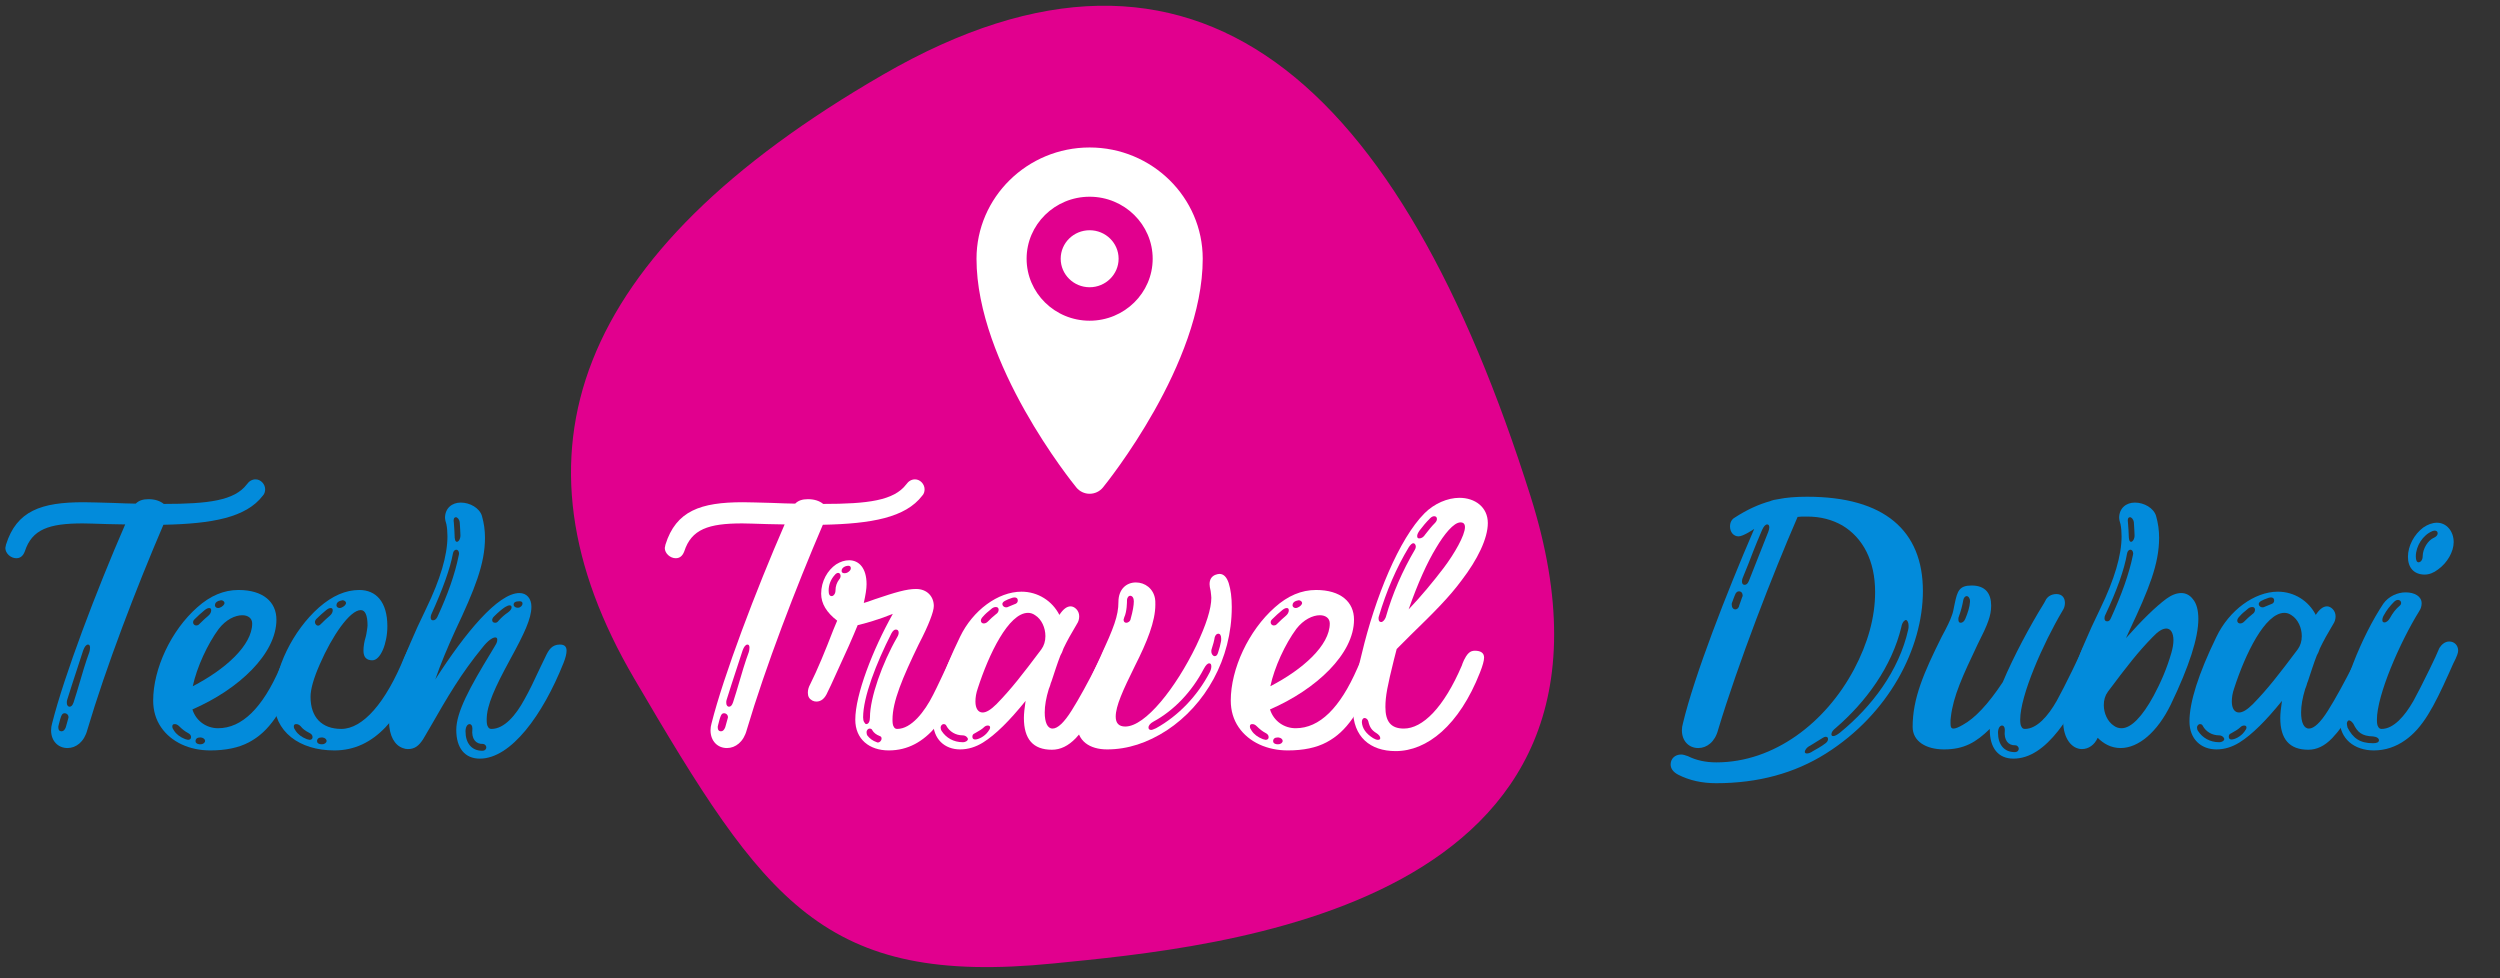<svg xmlns="http://www.w3.org/2000/svg" xmlns:xlink="http://www.w3.org/1999/xlink" width="230" zoomAndPan="magnify" viewBox="0 0 172.5 67.5" height="90" preserveAspectRatio="xMidYMid meet" version="1.0"><rect x="0" y="0" width="172.5" height="67.5" fill="#333333" stroke="none"/><defs><g/><clipPath id="13721e3fa2"><path d="M 67.305 10.176 L 82.984 10.176 L 82.984 34.07 L 67.305 34.07 Z M 67.305 10.176 " clip-rule="nonzero"/></clipPath><clipPath id="05aefdd2ec"><path d="M 0.387 33 L 19 33 L 19 52 L 0.387 52 Z M 0.387 33 " clip-rule="nonzero"/></clipPath></defs><path fill="#e1008e" d="M 72.703 66.477 C 83.785 65.367 114.625 62.789 105.605 34.234 C 96.586 5.68 82.574 -7.34 60.973 5.125 C 39.375 17.594 34.734 31.418 43.754 46.809 C 52.773 62.203 56.793 68.07 72.703 66.477 " fill-opacity="1" fill-rule="nonzero"/><g clip-path="url(#13721e3fa2)"><path fill="#ffffff" d="M 75.184 10.176 C 70.883 10.176 67.379 13.621 67.379 17.852 C 67.379 25.105 73.984 33.289 74.27 33.637 C 74.488 33.906 74.824 34.07 75.184 34.07 C 75.547 34.07 75.883 33.906 76.102 33.637 C 76.383 33.289 82.988 25.105 82.988 17.852 C 82.988 13.621 79.488 10.176 75.184 10.176 Z M 75.184 22.129 C 72.785 22.129 70.836 20.211 70.836 17.852 C 70.836 15.496 72.785 13.574 75.184 13.574 C 77.582 13.574 79.535 15.496 79.535 17.852 C 79.535 20.211 77.582 22.129 75.184 22.129 Z M 75.184 22.129 " fill-opacity="1" fill-rule="nonzero"/></g><path fill="#ffffff" d="M 75.184 15.887 C 74.078 15.887 73.188 16.766 73.188 17.852 C 73.188 18.934 74.078 19.82 75.184 19.82 C 76.289 19.82 77.184 18.934 77.184 17.852 C 77.184 16.766 76.289 15.887 75.184 15.887 Z M 75.184 15.887 " fill-opacity="1" fill-rule="nonzero"/><g clip-path="url(#05aefdd2ec)"><g fill="#028bdb" fill-opacity="1"><g transform="translate(0.865, 51.166)"><g><path d="M 16.16 -17.738 C 15.312 -16.629 13.52 -16.395 10.434 -16.395 C 10.176 -16.605 9.824 -16.723 9.375 -16.723 C 8.996 -16.723 8.715 -16.629 8.504 -16.418 L 8.387 -16.418 C 8.055 -16.418 7.562 -16.441 6.902 -16.465 C 5.984 -16.488 5.324 -16.512 4.898 -16.512 C 1.98 -16.512 0.281 -15.922 -0.449 -13.59 L -0.496 -13.355 C -0.496 -12.98 -0.117 -12.648 0.258 -12.648 C 0.543 -12.648 0.73 -12.812 0.848 -13.121 C 1.344 -14.652 2.52 -15.051 4.852 -15.051 C 5.184 -15.051 5.746 -15.027 6.57 -15.004 L 7.773 -14.98 C 5.793 -10.434 3.559 -4.547 2.73 -1.25 C 2.684 -1.082 2.66 -0.941 2.66 -0.777 C 2.66 -0.023 3.156 0.449 3.793 0.449 C 4.383 0.449 4.945 0.023 5.16 -0.801 C 6.453 -5.16 8.551 -10.625 10.41 -14.957 C 13.781 -15.027 16.113 -15.453 17.266 -16.961 C 17.383 -17.078 17.43 -17.242 17.43 -17.406 C 17.43 -17.762 17.125 -18.09 16.77 -18.09 C 16.535 -18.09 16.324 -17.973 16.16 -17.738 Z M 5.301 -6.172 C 5.086 -5.605 4.805 -4.688 4.43 -3.391 L 4.215 -2.707 C 4.145 -2.496 4.051 -2.402 3.934 -2.402 C 3.84 -2.402 3.746 -2.496 3.746 -2.66 C 3.746 -2.758 3.746 -2.828 3.77 -2.875 L 4.121 -3.98 L 4.875 -6.289 C 4.969 -6.547 5.086 -6.691 5.207 -6.691 C 5.301 -6.691 5.348 -6.617 5.348 -6.477 C 5.348 -6.359 5.324 -6.242 5.301 -6.172 Z M 3.863 -1.672 L 3.84 -1.578 L 3.676 -0.988 C 3.605 -0.801 3.508 -0.707 3.391 -0.707 C 3.227 -0.707 3.156 -0.801 3.156 -1.012 L 3.18 -1.129 C 3.25 -1.391 3.297 -1.602 3.367 -1.766 C 3.414 -1.883 3.484 -1.953 3.582 -1.953 C 3.746 -1.953 3.863 -1.836 3.863 -1.672 Z M 3.863 -1.672 "/></g></g></g></g><g fill="#028bdb" fill-opacity="1"><g transform="translate(10.616, 51.166)"><g><path d="M 9.656 -6.031 C 9.188 -6.031 8.973 -5.723 8.691 -5.062 C 7.492 -2.309 6.078 -0.918 4.43 -0.918 C 3.652 -0.918 2.922 -1.391 2.66 -2.215 C 5.863 -3.605 8.457 -6.055 8.457 -8.41 C 8.457 -9.633 7.539 -10.457 5.84 -10.457 C 4.828 -10.457 3.887 -10.059 2.992 -9.258 C 1.18 -7.656 -0.047 -5.016 -0.047 -2.828 C -0.047 -2.121 0.141 -1.508 0.496 -0.988 C 1.203 0.047 2.473 0.613 3.887 0.613 C 4.969 0.613 5.863 0.426 6.57 0.047 C 7.984 -0.707 8.785 -2.027 9.895 -4.5 C 10.082 -4.945 10.176 -5.301 10.176 -5.535 C 10.176 -5.863 10.012 -6.031 9.656 -6.031 Z M 4.453 -9.703 L 4.641 -9.75 C 4.758 -9.75 4.875 -9.656 4.875 -9.562 C 4.875 -9.445 4.734 -9.305 4.547 -9.234 C 4.359 -9.164 4.215 -9.281 4.215 -9.398 C 4.215 -9.539 4.285 -9.633 4.453 -9.703 Z M 2.805 -8.434 C 3.039 -8.668 3.273 -8.879 3.508 -9.07 C 3.629 -9.164 3.723 -9.211 3.816 -9.211 C 3.91 -9.211 3.957 -9.164 3.957 -9.047 C 3.957 -8.926 3.887 -8.785 3.746 -8.668 C 3.605 -8.551 3.391 -8.363 3.109 -8.078 C 3.062 -8.031 2.992 -8.008 2.922 -8.008 C 2.805 -8.008 2.707 -8.102 2.707 -8.219 C 2.707 -8.293 2.73 -8.363 2.805 -8.434 Z M 6.785 -8.148 C 6.785 -6.641 4.922 -4.969 2.684 -3.816 C 2.969 -5.137 3.699 -6.715 4.477 -7.773 C 4.969 -8.41 5.605 -8.715 6.102 -8.715 C 6.5 -8.715 6.785 -8.504 6.785 -8.148 Z M 2.355 -0.117 L 2.168 -0.164 C 1.812 -0.305 1.555 -0.496 1.391 -0.754 C 1.32 -0.848 1.273 -0.941 1.273 -1.035 C 1.273 -1.152 1.32 -1.203 1.438 -1.203 C 1.555 -1.203 1.648 -1.152 1.742 -1.059 C 1.953 -0.848 2.168 -0.684 2.355 -0.59 C 2.496 -0.52 2.566 -0.426 2.566 -0.305 C 2.566 -0.188 2.496 -0.117 2.355 -0.117 Z M 3.227 0.188 L 3.133 0.188 C 2.969 0.164 2.875 0.094 2.875 -0.023 C 2.875 -0.188 2.992 -0.281 3.18 -0.281 L 3.25 -0.281 C 3.438 -0.258 3.535 -0.141 3.535 -0.047 C 3.535 0.07 3.414 0.188 3.227 0.188 Z M 3.227 0.188 "/></g></g></g><g fill="#028bdb" fill-opacity="1"><g transform="translate(19.001, 51.166)"><g><path d="M 4.074 0.613 C 6.832 0.613 8.668 -1.625 10.152 -5.395 C 10.34 -5.84 10.434 -6.195 10.434 -6.43 C 10.434 -6.738 10.246 -6.902 9.871 -6.902 C 9.375 -6.902 9.281 -6.668 8.902 -5.84 C 7.609 -2.66 6.031 -0.871 4.547 -0.871 C 3.203 -0.871 2.426 -1.672 2.426 -3.086 C 2.426 -3.605 2.637 -4.359 3.062 -5.324 C 3.91 -7.277 5.137 -9.07 5.891 -9.07 C 6.195 -9.07 6.359 -8.715 6.359 -8.008 C 6.359 -7.914 6.336 -7.797 6.312 -7.633 C 6.289 -7.469 6.266 -7.348 6.242 -7.254 C 6.125 -6.879 6.078 -6.547 6.078 -6.266 C 6.078 -5.816 6.289 -5.605 6.691 -5.605 C 7.254 -5.605 7.727 -6.762 7.727 -7.961 C 7.727 -9.633 6.949 -10.457 5.793 -10.457 C 4.852 -10.457 3.934 -10.059 3.016 -9.258 C 1.203 -7.656 -0.094 -5.016 -0.094 -2.828 C -0.094 -0.684 1.648 0.613 4.074 0.613 Z M 4.547 -9.234 C 4.359 -9.164 4.215 -9.281 4.215 -9.398 C 4.215 -9.539 4.285 -9.633 4.453 -9.703 L 4.641 -9.75 C 4.758 -9.75 4.875 -9.656 4.875 -9.562 C 4.875 -9.445 4.734 -9.305 4.547 -9.234 Z M 3.109 -8.078 C 2.945 -7.891 2.73 -8.055 2.73 -8.246 C 2.73 -8.316 2.758 -8.363 2.805 -8.434 C 3.039 -8.668 3.273 -8.879 3.508 -9.07 C 3.629 -9.164 3.723 -9.211 3.816 -9.211 C 3.91 -9.211 3.957 -9.164 3.957 -9.047 C 3.957 -8.926 3.887 -8.785 3.746 -8.668 C 3.605 -8.551 3.391 -8.363 3.109 -8.078 Z M 2.355 -0.59 C 2.496 -0.52 2.566 -0.426 2.566 -0.305 C 2.566 -0.188 2.496 -0.117 2.355 -0.117 L 2.168 -0.164 C 1.812 -0.305 1.555 -0.496 1.391 -0.754 C 1.32 -0.848 1.273 -0.941 1.273 -1.035 C 1.273 -1.152 1.32 -1.203 1.438 -1.203 C 1.555 -1.203 1.648 -1.152 1.742 -1.059 C 1.859 -0.895 2.074 -0.73 2.355 -0.59 Z M 3.18 -0.281 L 3.25 -0.281 C 3.438 -0.258 3.535 -0.141 3.535 -0.047 C 3.535 0.07 3.414 0.188 3.227 0.188 L 3.133 0.188 C 2.969 0.164 2.875 0.094 2.875 -0.023 C 2.875 -0.188 2.992 -0.281 3.18 -0.281 Z M 3.18 -0.281 "/></g></g></g><g fill="#028bdb" fill-opacity="1"><g transform="translate(27.245, 51.166)"><g><path d="M 11.402 -6.691 L 11.379 -6.691 C 10.836 -6.691 10.602 -6.312 10.387 -5.84 L 10.035 -5.113 C 9.609 -4.191 9.258 -3.461 8.949 -2.922 C 8.34 -1.789 7.539 -0.871 6.668 -0.871 C 6.547 -0.871 6.477 -0.918 6.43 -1.012 C 6.359 -1.105 6.336 -1.273 6.336 -1.508 C 6.336 -2.52 6.902 -3.723 7.961 -5.676 C 8.926 -7.441 9.422 -8.48 9.422 -9.305 C 9.422 -9.871 9.094 -10.246 8.598 -10.246 C 7.113 -10.246 4.852 -7.492 2.805 -4.309 L 2.781 -4.262 C 3.156 -5.348 3.629 -6.477 4.168 -7.656 C 5.512 -10.504 6.219 -12.25 6.219 -14.062 C 6.219 -14.582 6.148 -15.074 6.008 -15.57 C 5.84 -16.113 5.184 -16.488 4.547 -16.488 C 3.957 -16.488 3.461 -16.113 3.461 -15.43 C 3.461 -15.359 3.484 -15.215 3.559 -14.98 C 3.605 -14.746 3.629 -14.461 3.629 -14.156 C 3.629 -12.836 3.133 -11.188 2.168 -9.188 C 0.449 -5.676 -0.402 -3.086 -0.402 -1.414 C -0.402 -0.375 0 0.258 0.543 0.449 C 0.66 0.496 0.777 0.52 0.895 0.52 C 1.367 0.52 1.648 0.305 1.953 -0.164 L 2.449 -1.012 C 3.652 -3.109 4.57 -4.688 6.055 -6.5 C 6.406 -6.949 6.738 -7.184 6.926 -7.184 C 7.02 -7.184 7.066 -7.137 7.066 -7.02 C 7.066 -6.902 7.02 -6.785 6.949 -6.668 L 6.668 -6.195 C 5.16 -3.723 4.238 -2.027 4.238 -0.801 C 4.238 0.449 4.828 1.18 5.863 1.18 C 8.008 1.18 10.199 -1.812 11.637 -5.418 C 11.777 -5.77 11.848 -6.055 11.848 -6.266 C 11.848 -6.547 11.707 -6.691 11.402 -6.691 Z M 4.477 -15.121 C 4.5 -14.723 4.523 -14.438 4.523 -14.273 C 4.547 -14.016 4.406 -13.781 4.285 -13.781 C 4.168 -13.781 4.121 -13.945 4.121 -14.273 C 4.121 -14.438 4.098 -14.699 4.074 -15.051 C 4.027 -15.336 4.074 -15.477 4.215 -15.477 C 4.309 -15.477 4.453 -15.336 4.477 -15.121 Z M 2.52 -8.785 C 3.32 -10.551 3.816 -11.941 4.004 -12.957 C 4.027 -13.145 4.145 -13.238 4.238 -13.238 C 4.336 -13.238 4.43 -13.145 4.43 -12.957 L 4.406 -12.836 C 4.145 -11.543 3.652 -10.152 2.945 -8.621 C 2.875 -8.457 2.758 -8.363 2.637 -8.363 C 2.52 -8.363 2.473 -8.434 2.473 -8.574 C 2.473 -8.645 2.496 -8.715 2.52 -8.785 Z M 8.598 -9.68 C 8.738 -9.68 8.809 -9.633 8.809 -9.516 C 8.809 -9.398 8.691 -9.258 8.527 -9.234 C 8.34 -9.211 8.195 -9.328 8.195 -9.445 C 8.195 -9.609 8.34 -9.68 8.598 -9.68 Z M 6.832 -8.621 C 7.137 -8.926 7.395 -9.141 7.609 -9.281 C 7.727 -9.352 7.844 -9.398 7.914 -9.398 C 8.008 -9.398 8.055 -9.352 8.055 -9.258 C 8.055 -9.141 7.961 -9.023 7.797 -8.902 C 7.586 -8.762 7.371 -8.574 7.16 -8.34 C 7.09 -8.246 7.02 -8.195 6.926 -8.195 C 6.785 -8.195 6.715 -8.27 6.715 -8.387 C 6.715 -8.457 6.762 -8.551 6.832 -8.621 Z M 6.031 0.637 C 5.301 0.637 4.875 0.117 4.875 -0.707 C 4.875 -0.988 4.992 -1.203 5.16 -1.203 C 5.254 -1.203 5.348 -1.105 5.348 -0.918 L 5.348 -0.848 C 5.277 -0.188 5.582 0.188 6.078 0.164 C 6.195 0.164 6.312 0.281 6.312 0.402 C 6.312 0.52 6.219 0.637 6.031 0.637 Z M 6.031 0.637 "/></g></g></g><g fill="#028bdb" fill-opacity="1"><g transform="translate(36.948, 51.166)"><g/></g></g><g fill="#028bdb" fill-opacity="1"><g transform="translate(39.303, 51.166)"><g/></g></g><g fill="#028bdb" fill-opacity="1"><g transform="translate(41.659, 51.166)"><g/></g></g><g fill="#028bdb" fill-opacity="1"><g transform="translate(44.014, 51.166)"><g/></g></g><g fill="#ffffff" fill-opacity="1"><g transform="translate(46.366, 51.166)"><g><path d="M 16.16 -17.738 C 15.312 -16.629 13.52 -16.395 10.434 -16.395 C 10.176 -16.605 9.824 -16.723 9.375 -16.723 C 8.996 -16.723 8.715 -16.629 8.504 -16.418 L 8.387 -16.418 C 8.055 -16.418 7.562 -16.441 6.902 -16.465 C 5.984 -16.488 5.324 -16.512 4.898 -16.512 C 1.98 -16.512 0.281 -15.922 -0.449 -13.59 L -0.496 -13.355 C -0.496 -12.98 -0.117 -12.648 0.258 -12.648 C 0.543 -12.648 0.73 -12.812 0.848 -13.121 C 1.344 -14.652 2.52 -15.051 4.852 -15.051 C 5.184 -15.051 5.746 -15.027 6.57 -15.004 L 7.773 -14.98 C 5.793 -10.434 3.559 -4.547 2.73 -1.25 C 2.684 -1.082 2.66 -0.941 2.66 -0.777 C 2.66 -0.023 3.156 0.449 3.793 0.449 C 4.383 0.449 4.945 0.023 5.16 -0.801 C 6.453 -5.16 8.551 -10.625 10.41 -14.957 C 13.781 -15.027 16.113 -15.453 17.266 -16.961 C 17.383 -17.078 17.43 -17.242 17.43 -17.406 C 17.43 -17.762 17.125 -18.09 16.77 -18.09 C 16.535 -18.09 16.324 -17.973 16.16 -17.738 Z M 5.301 -6.172 C 5.086 -5.605 4.805 -4.688 4.43 -3.391 L 4.215 -2.707 C 4.145 -2.496 4.051 -2.402 3.934 -2.402 C 3.84 -2.402 3.746 -2.496 3.746 -2.66 C 3.746 -2.758 3.746 -2.828 3.77 -2.875 L 4.121 -3.98 L 4.875 -6.289 C 4.969 -6.547 5.086 -6.691 5.207 -6.691 C 5.301 -6.691 5.348 -6.617 5.348 -6.477 C 5.348 -6.359 5.324 -6.242 5.301 -6.172 Z M 3.863 -1.672 L 3.84 -1.578 L 3.676 -0.988 C 3.605 -0.801 3.508 -0.707 3.391 -0.707 C 3.227 -0.707 3.156 -0.801 3.156 -1.012 L 3.18 -1.129 C 3.25 -1.391 3.297 -1.602 3.367 -1.766 C 3.414 -1.883 3.484 -1.953 3.582 -1.953 C 3.746 -1.953 3.863 -1.836 3.863 -1.672 Z M 3.863 -1.672 "/></g></g></g><g fill="#ffffff" fill-opacity="1"><g transform="translate(56.117, 51.166)"><g><path d="M 5.207 0.613 C 7.844 0.613 9.422 -1.789 10.766 -5.395 C 10.906 -5.746 10.977 -6.055 10.977 -6.266 C 10.977 -6.547 10.836 -6.691 10.527 -6.691 L 10.504 -6.691 C 9.965 -6.691 9.727 -6.312 9.516 -5.84 C 8.973 -4.688 8.574 -3.816 8.27 -3.227 C 7.68 -2.051 6.762 -0.871 5.793 -0.871 C 5.676 -0.871 5.605 -0.918 5.559 -1.012 C 5.488 -1.105 5.465 -1.273 5.465 -1.508 C 5.465 -2.758 6.148 -4.383 7.277 -6.715 C 7.633 -7.395 7.891 -7.961 8.055 -8.387 C 8.219 -8.809 8.316 -9.141 8.316 -9.352 C 8.316 -9.988 7.867 -10.527 7.09 -10.527 C 6.43 -10.527 5.652 -10.293 4.262 -9.824 C 3.863 -9.68 3.605 -9.586 3.484 -9.562 C 3.605 -10.105 3.676 -10.527 3.676 -10.859 C 3.676 -11.965 3.156 -12.508 2.473 -12.508 C 2.168 -12.508 1.883 -12.414 1.578 -12.227 C 0.988 -11.824 0.543 -11.07 0.543 -10.199 C 0.543 -9.516 0.918 -8.902 1.648 -8.34 L 1.391 -7.727 C 0.801 -6.195 0.281 -4.945 -0.211 -3.957 C -0.328 -3.746 -0.375 -3.559 -0.375 -3.367 C -0.375 -3.109 -0.281 -2.945 -0.07 -2.828 C 0.023 -2.781 0.117 -2.758 0.211 -2.758 C 0.543 -2.758 0.801 -2.969 0.988 -3.414 L 1.227 -3.91 C 1.766 -5.113 2.191 -6.008 2.449 -6.594 C 2.707 -7.184 2.922 -7.68 3.062 -8.031 C 3.508 -8.125 4.641 -8.457 5.488 -8.809 C 4.098 -6.336 2.898 -3.227 2.898 -1.508 C 2.898 -0.164 3.863 0.613 5.207 0.613 Z M 2.355 -11.66 C 2.309 -11.637 2.238 -11.613 2.168 -11.613 C 2.027 -11.613 1.953 -11.66 1.953 -11.777 C 1.953 -12.035 2.285 -12.129 2.402 -12.129 C 2.52 -12.129 2.59 -12.082 2.59 -11.965 C 2.59 -11.848 2.52 -11.754 2.355 -11.66 Z M 1.059 -10.41 C 1.059 -10.812 1.203 -11.188 1.484 -11.496 C 1.555 -11.59 1.648 -11.637 1.719 -11.637 C 1.812 -11.637 1.883 -11.543 1.883 -11.426 C 1.883 -11.352 1.859 -11.258 1.789 -11.188 C 1.625 -10.977 1.531 -10.719 1.531 -10.41 C 1.531 -10.199 1.391 -10.035 1.273 -10.035 C 1.129 -10.035 1.059 -10.152 1.059 -10.41 Z M 3.438 -1.672 C 3.438 -3.062 4.336 -5.395 5.395 -7.469 C 5.488 -7.633 5.582 -7.727 5.699 -7.727 C 5.816 -7.727 5.891 -7.656 5.891 -7.516 C 5.891 -7.418 5.863 -7.324 5.793 -7.207 C 4.758 -5.418 3.91 -3.016 3.91 -1.672 C 3.91 -1.391 3.816 -1.203 3.652 -1.203 C 3.605 -1.203 3.559 -1.25 3.508 -1.344 C 3.461 -1.414 3.438 -1.531 3.438 -1.672 Z M 4.453 0.07 L 4.383 0.047 C 4.098 -0.047 3.887 -0.211 3.723 -0.426 C 3.699 -0.473 3.676 -0.543 3.676 -0.637 C 3.676 -0.801 3.793 -0.895 3.887 -0.895 C 3.98 -0.895 4.051 -0.848 4.074 -0.777 C 4.168 -0.613 4.336 -0.473 4.594 -0.375 C 4.664 -0.352 4.711 -0.305 4.711 -0.211 C 4.711 -0.047 4.57 0.07 4.453 0.07 Z M 4.453 0.07 "/></g></g></g><g fill="#ffffff" fill-opacity="1"><g transform="translate(64.973, 51.166)"><g><path d="M 11.941 -6.902 C 11.473 -6.902 11.305 -6.617 11 -5.863 L 10.766 -5.395 C 10.082 -4.051 9.492 -2.969 8.973 -2.145 C 8.457 -1.32 8.008 -0.895 7.656 -0.895 C 7.301 -0.895 7.113 -1.32 7.113 -2.004 C 7.113 -2.473 7.207 -3.016 7.395 -3.629 C 7.418 -3.699 7.469 -3.793 7.492 -3.887 C 7.516 -3.98 7.539 -4.074 7.586 -4.168 C 7.797 -4.805 7.984 -5.395 8.195 -5.938 C 8.27 -6.055 8.34 -6.219 8.41 -6.43 C 8.645 -6.926 8.949 -7.469 9.328 -8.102 C 9.445 -8.27 9.492 -8.457 9.492 -8.645 C 9.492 -9.047 9.164 -9.328 8.902 -9.328 C 8.645 -9.328 8.387 -9.141 8.125 -8.738 C 7.633 -9.703 6.641 -10.34 5.512 -10.34 C 3.887 -10.34 2.145 -9.047 1.273 -7.23 C 0.023 -4.664 -0.59 -2.707 -0.59 -1.391 C -0.59 -0.164 0.211 0.543 1.273 0.543 C 1.836 0.543 2.355 0.375 2.852 0.07 C 3.723 -0.473 4.688 -1.438 5.793 -2.805 C 5.723 -2.332 5.676 -1.93 5.676 -1.625 C 5.676 -0.164 6.312 0.566 7.609 0.566 C 8.195 0.566 8.738 0.305 9.258 -0.234 C 10.27 -1.297 10.953 -2.637 11.988 -4.875 C 12.082 -5.086 12.156 -5.277 12.227 -5.395 C 12.438 -5.793 12.531 -6.125 12.531 -6.383 C 12.531 -6.738 12.344 -6.902 11.941 -6.902 Z M 4.359 -9.703 C 4.477 -9.773 4.664 -9.848 4.875 -9.918 C 5.137 -9.988 5.254 -9.895 5.254 -9.727 C 5.254 -9.609 5.184 -9.516 5.016 -9.469 L 4.617 -9.305 C 4.43 -9.188 4.191 -9.305 4.191 -9.492 C 4.191 -9.562 4.238 -9.633 4.359 -9.703 Z M 2.875 -8.645 C 3.016 -8.809 3.18 -8.949 3.391 -9.117 C 3.508 -9.234 3.629 -9.281 3.746 -9.281 C 3.863 -9.281 3.934 -9.211 3.934 -9.094 C 3.934 -8.973 3.863 -8.855 3.746 -8.785 C 3.535 -8.621 3.367 -8.457 3.203 -8.293 C 3.109 -8.195 3.016 -8.148 2.898 -8.148 C 2.805 -8.148 2.707 -8.219 2.707 -8.34 C 2.707 -8.434 2.758 -8.527 2.875 -8.645 Z M 3.793 -2.59 C 3.391 -2.191 3.086 -2.004 2.828 -2.004 C 2.52 -2.004 2.332 -2.285 2.332 -2.758 C 2.332 -3.039 2.379 -3.344 2.496 -3.676 C 3.25 -6.008 4.617 -8.879 5.961 -8.879 C 6.125 -8.879 6.289 -8.832 6.453 -8.715 C 6.902 -8.434 7.16 -7.844 7.16 -7.277 C 7.16 -6.926 7.066 -6.617 6.879 -6.359 C 5.535 -4.57 4.805 -3.629 3.793 -2.59 Z M 1.461 0.047 C 0.824 0.047 0.305 -0.258 0 -0.73 C -0.047 -0.801 -0.07 -0.895 -0.07 -0.965 C -0.07 -1.082 0.023 -1.203 0.141 -1.203 C 0.234 -1.203 0.305 -1.152 0.328 -1.082 C 0.543 -0.684 0.965 -0.426 1.461 -0.426 C 1.648 -0.426 1.812 -0.281 1.812 -0.164 C 1.812 -0.07 1.672 0.047 1.461 0.047 Z M 3.203 -0.684 C 2.945 -0.328 2.52 -0.141 2.309 -0.141 C 2.191 -0.141 2.121 -0.211 2.121 -0.328 C 2.121 -0.449 2.168 -0.52 2.285 -0.566 C 2.59 -0.73 2.805 -0.871 2.922 -0.988 C 2.992 -1.059 3.086 -1.105 3.18 -1.105 C 3.297 -1.105 3.344 -1.059 3.344 -0.965 C 3.344 -0.895 3.297 -0.801 3.203 -0.684 Z M 3.203 -0.684 "/></g></g></g><g fill="#ffffff" fill-opacity="1"><g transform="translate(75.289, 51.166)"><g><path d="M 1.105 0.543 C 2.52 0.543 3.887 0.094 5.23 -0.777 C 7.867 -2.52 9.703 -5.676 9.703 -9.281 C 9.703 -9.941 9.633 -10.48 9.492 -10.93 C 9.352 -11.352 9.141 -11.566 8.855 -11.566 C 8.785 -11.566 8.668 -11.543 8.551 -11.496 C 8.293 -11.379 8.172 -11.164 8.172 -10.859 C 8.172 -10.742 8.195 -10.602 8.246 -10.387 C 8.27 -10.176 8.293 -10.012 8.293 -9.918 C 8.293 -9.164 7.938 -8.055 7.254 -6.617 C 5.84 -3.699 3.746 -1.035 2.355 -1.035 C 1.906 -1.035 1.695 -1.273 1.695 -1.719 C 1.695 -2.449 2.191 -3.535 3.016 -5.207 C 3.863 -6.879 4.43 -8.293 4.43 -9.445 C 4.43 -9.633 4.43 -9.773 4.406 -9.871 C 4.285 -10.551 3.723 -10.977 3.086 -10.977 C 2.426 -10.977 1.883 -10.504 1.883 -9.633 C 1.883 -8.668 1.555 -7.844 0.637 -5.84 L 0.258 -5.016 C -0.566 -3.227 -0.965 -1.953 -0.965 -1.18 C -0.965 -0.047 -0.117 0.543 1.105 0.543 Z M 2.73 -8.48 C 2.707 -8.293 2.543 -8.195 2.426 -8.195 C 2.309 -8.195 2.238 -8.27 2.238 -8.41 L 2.285 -8.574 C 2.473 -8.973 2.473 -9.633 2.473 -9.727 C 2.473 -9.941 2.59 -10.059 2.684 -10.059 C 2.852 -10.059 2.945 -9.895 2.945 -9.68 C 2.945 -9.398 2.875 -8.996 2.73 -8.48 Z M 8.762 -6.148 C 8.715 -5.984 8.645 -5.891 8.527 -5.891 C 8.41 -5.891 8.293 -6.031 8.293 -6.219 C 8.293 -6.289 8.293 -6.336 8.316 -6.383 C 8.434 -6.738 8.48 -6.949 8.504 -7.066 C 8.527 -7.324 8.668 -7.441 8.762 -7.441 C 8.902 -7.441 8.973 -7.324 8.973 -7.09 C 8.973 -6.996 8.973 -6.926 8.949 -6.855 C 8.926 -6.691 8.855 -6.453 8.762 -6.148 Z M 4.477 -0.918 C 4.309 -0.848 4.215 -0.801 4.145 -0.801 C 4.027 -0.801 3.957 -0.848 3.957 -0.965 C 3.957 -1.105 4.074 -1.25 4.285 -1.367 C 5.723 -2.145 6.949 -3.438 7.773 -5.016 C 7.914 -5.277 8.031 -5.395 8.148 -5.395 C 8.246 -5.395 8.293 -5.324 8.293 -5.184 C 8.293 -5.039 8.246 -4.898 8.172 -4.758 C 7.324 -3.133 6.008 -1.766 4.477 -0.918 Z M 4.477 -0.918 "/></g></g></g><g fill="#ffffff" fill-opacity="1"><g transform="translate(84.97, 51.166)"><g><path d="M 9.656 -6.031 C 9.188 -6.031 8.973 -5.723 8.691 -5.062 C 7.492 -2.309 6.078 -0.918 4.43 -0.918 C 3.652 -0.918 2.922 -1.391 2.66 -2.215 C 5.863 -3.605 8.457 -6.055 8.457 -8.41 C 8.457 -9.633 7.539 -10.457 5.84 -10.457 C 4.828 -10.457 3.887 -10.059 2.992 -9.258 C 1.18 -7.656 -0.047 -5.016 -0.047 -2.828 C -0.047 -2.121 0.141 -1.508 0.496 -0.988 C 1.203 0.047 2.473 0.613 3.887 0.613 C 4.969 0.613 5.863 0.426 6.57 0.047 C 7.984 -0.707 8.785 -2.027 9.895 -4.5 C 10.082 -4.945 10.176 -5.301 10.176 -5.535 C 10.176 -5.863 10.012 -6.031 9.656 -6.031 Z M 4.453 -9.703 L 4.641 -9.75 C 4.758 -9.75 4.875 -9.656 4.875 -9.562 C 4.875 -9.445 4.734 -9.305 4.547 -9.234 C 4.359 -9.164 4.215 -9.281 4.215 -9.398 C 4.215 -9.539 4.285 -9.633 4.453 -9.703 Z M 2.805 -8.434 C 3.039 -8.668 3.273 -8.879 3.508 -9.07 C 3.629 -9.164 3.723 -9.211 3.816 -9.211 C 3.91 -9.211 3.957 -9.164 3.957 -9.047 C 3.957 -8.926 3.887 -8.785 3.746 -8.668 C 3.605 -8.551 3.391 -8.363 3.109 -8.078 C 3.062 -8.031 2.992 -8.008 2.922 -8.008 C 2.805 -8.008 2.707 -8.102 2.707 -8.219 C 2.707 -8.293 2.73 -8.363 2.805 -8.434 Z M 6.785 -8.148 C 6.785 -6.641 4.922 -4.969 2.684 -3.816 C 2.969 -5.137 3.699 -6.715 4.477 -7.773 C 4.969 -8.41 5.605 -8.715 6.102 -8.715 C 6.5 -8.715 6.785 -8.504 6.785 -8.148 Z M 2.355 -0.117 L 2.168 -0.164 C 1.812 -0.305 1.555 -0.496 1.391 -0.754 C 1.32 -0.848 1.273 -0.941 1.273 -1.035 C 1.273 -1.152 1.32 -1.203 1.438 -1.203 C 1.555 -1.203 1.648 -1.152 1.742 -1.059 C 1.953 -0.848 2.168 -0.684 2.355 -0.59 C 2.496 -0.52 2.566 -0.426 2.566 -0.305 C 2.566 -0.188 2.496 -0.117 2.355 -0.117 Z M 3.227 0.188 L 3.133 0.188 C 2.969 0.164 2.875 0.094 2.875 -0.023 C 2.875 -0.188 2.992 -0.281 3.18 -0.281 L 3.25 -0.281 C 3.438 -0.258 3.535 -0.141 3.535 -0.047 C 3.535 0.07 3.414 0.188 3.227 0.188 Z M 3.227 0.188 "/></g></g></g><g fill="#ffffff" fill-opacity="1"><g transform="translate(93.355, 51.166)"><g><path d="M 8.41 -6.266 C 8.246 -6.266 8.102 -6.219 7.984 -6.102 C 7.727 -5.863 7.539 -5.348 7.516 -5.254 C 6.266 -2.332 4.805 -0.895 3.508 -0.895 C 2.59 -0.895 2.238 -1.414 2.238 -2.379 C 2.238 -3.133 2.379 -3.84 2.828 -5.652 L 3.016 -6.383 L 3.98 -7.348 C 5.605 -8.926 6.641 -9.965 7.492 -11.117 C 8.598 -12.555 9.305 -14.016 9.305 -15.074 C 9.305 -16.184 8.41 -16.816 7.348 -16.816 C 6.523 -16.816 5.605 -16.418 4.945 -15.758 C 3.18 -13.992 1.531 -9.941 0.613 -6.078 C 0.211 -4.5 0 -3.203 0 -2.238 C 0 -0.328 1.18 0.66 2.945 0.66 C 5.113 0.66 7.324 -1.105 8.762 -4.758 C 8.949 -5.23 9.047 -5.582 9.047 -5.793 C 9.047 -6.102 8.832 -6.266 8.41 -6.266 Z M 4.594 -14.559 C 4.805 -14.84 5.039 -15.121 5.324 -15.406 C 5.418 -15.5 5.512 -15.547 5.605 -15.547 C 5.723 -15.547 5.793 -15.477 5.793 -15.359 C 5.793 -15.262 5.746 -15.168 5.652 -15.074 C 5.441 -14.863 5.23 -14.605 4.992 -14.297 C 4.875 -14.109 4.734 -14.016 4.57 -14.016 C 4.477 -14.016 4.43 -14.062 4.43 -14.18 C 4.43 -14.273 4.477 -14.391 4.594 -14.559 Z M 7.418 -15.121 C 7.633 -15.121 7.727 -15.004 7.727 -14.793 C 7.727 -14.227 6.996 -12.957 6.266 -11.988 C 5.512 -11 4.711 -10.035 3.84 -9.117 C 4.477 -10.93 5.113 -12.344 5.746 -13.379 C 6.289 -14.297 6.949 -15.121 7.418 -15.121 Z M 1.789 -8.645 C 2.309 -10.387 2.992 -11.988 3.863 -13.426 C 3.98 -13.59 4.074 -13.684 4.168 -13.684 C 4.262 -13.684 4.336 -13.566 4.336 -13.449 C 4.336 -13.379 4.309 -13.309 4.285 -13.262 C 3.414 -11.777 2.73 -10.223 2.262 -8.574 C 2.191 -8.387 2.051 -8.246 1.953 -8.246 C 1.836 -8.246 1.766 -8.316 1.766 -8.48 C 1.766 -8.551 1.766 -8.598 1.789 -8.645 Z M 1.391 -0.234 C 0.895 -0.543 0.637 -0.918 0.613 -1.344 C 0.613 -1.531 0.707 -1.625 0.801 -1.625 C 0.918 -1.625 1.035 -1.508 1.059 -1.391 C 1.152 -0.988 1.297 -0.777 1.602 -0.59 C 1.789 -0.473 1.883 -0.352 1.883 -0.234 C 1.883 -0.164 1.836 -0.117 1.719 -0.117 C 1.625 -0.117 1.508 -0.164 1.391 -0.234 Z M 1.391 -0.234 "/></g></g></g><g fill="#ffffff" fill-opacity="1"><g transform="translate(100.487, 51.166)"><g/></g></g><g fill="#ffffff" fill-opacity="1"><g transform="translate(102.842, 51.166)"><g/></g></g><g fill="#ffffff" fill-opacity="1"><g transform="translate(105.198, 51.166)"><g/></g></g><g fill="#ffffff" fill-opacity="1"><g transform="translate(107.553, 51.166)"><g/></g></g><g fill="#ffffff" fill-opacity="1"><g transform="translate(109.908, 51.166)"><g/></g></g><g fill="#ffffff" fill-opacity="1"><g transform="translate(112.264, 51.166)"><g/></g></g><g fill="#ffffff" fill-opacity="1"><g transform="translate(114.619, 51.166)"><g/></g></g><g fill="#028bdb" fill-opacity="1"><g transform="translate(116.969, 51.166)"><g><path d="M 7.727 -16.891 C 6.949 -16.891 6.289 -16.84 5.723 -16.723 C 5.512 -16.699 5.324 -16.652 5.16 -16.582 C 4.383 -16.371 3.559 -15.992 2.73 -15.453 C 2.52 -15.336 2.402 -15.121 2.402 -14.84 C 2.402 -14.461 2.637 -14.156 2.992 -14.156 C 3.297 -14.156 3.98 -14.605 4.074 -14.676 C 2.168 -10.27 -0.07 -4.523 -0.848 -1.25 C -0.895 -1.082 -0.918 -0.941 -0.918 -0.777 C -0.918 -0.023 -0.426 0.449 0.211 0.449 C 0.801 0.449 1.367 0.023 1.578 -0.801 C 2.969 -5.418 5.348 -11.543 7.066 -15.5 C 7.207 -15.523 7.418 -15.523 7.727 -15.523 C 8.645 -15.523 9.445 -15.312 10.152 -14.91 C 11.566 -14.062 12.414 -12.484 12.414 -10.316 C 12.414 -8.574 11.918 -6.785 10.953 -4.969 C 8.996 -1.297 5.441 1.438 1.461 1.438 C 0.73 1.438 0.07 1.297 -0.496 1.012 C -0.684 0.941 -0.848 0.895 -0.965 0.895 C -1.414 0.895 -1.695 1.203 -1.695 1.578 C -1.695 1.859 -1.531 2.098 -1.18 2.285 C -0.402 2.684 0.473 2.875 1.438 2.875 C 4.336 2.875 6.855 2.191 9.023 0.824 C 13.355 -1.906 15.711 -6.43 15.711 -10.387 C 15.711 -14.535 13.074 -16.891 7.727 -16.891 Z M 5.039 -14.461 L 4.453 -12.98 L 3.699 -11.07 C 3.629 -10.906 3.535 -10.812 3.414 -10.812 C 3.297 -10.812 3.227 -10.883 3.227 -11.047 C 3.227 -11.141 3.25 -11.211 3.273 -11.281 L 3.676 -12.273 C 4.121 -13.449 4.453 -14.227 4.617 -14.605 C 4.734 -14.863 4.852 -14.98 4.969 -14.98 C 5.062 -14.98 5.113 -14.91 5.113 -14.77 C 5.113 -14.699 5.086 -14.582 5.039 -14.461 Z M 3.25 -9.988 L 3.039 -9.398 C 3.016 -9.211 2.875 -9.117 2.781 -9.117 C 2.613 -9.117 2.52 -9.258 2.52 -9.445 C 2.52 -9.516 2.52 -9.562 2.543 -9.586 C 2.66 -9.895 2.73 -10.105 2.781 -10.199 C 2.852 -10.316 2.922 -10.363 3.016 -10.363 C 3.18 -10.363 3.273 -10.246 3.273 -10.082 C 3.273 -10.035 3.273 -10.012 3.25 -9.988 Z M 9.988 -0.613 C 9.773 -0.449 9.633 -0.375 9.516 -0.375 C 9.445 -0.375 9.398 -0.426 9.398 -0.496 C 9.398 -0.637 9.492 -0.777 9.703 -0.941 C 11.777 -2.73 13.566 -5.16 14.227 -7.914 C 14.25 -8.055 14.297 -8.172 14.367 -8.27 C 14.438 -8.34 14.484 -8.387 14.535 -8.387 C 14.629 -8.387 14.723 -8.219 14.723 -8.008 C 14.723 -7.891 14.723 -7.797 14.699 -7.727 C 14.062 -4.875 12.18 -2.402 9.988 -0.613 Z M 8.996 0.117 C 8.738 0.328 8.246 0.59 8.125 0.66 C 7.961 0.777 7.82 0.824 7.703 0.824 C 7.609 0.824 7.562 0.777 7.562 0.707 C 7.562 0.613 7.68 0.402 7.938 0.281 L 8.809 -0.258 C 8.879 -0.305 8.949 -0.328 8.996 -0.328 C 9.117 -0.328 9.164 -0.281 9.164 -0.164 C 9.164 -0.07 9.117 0.023 8.996 0.117 Z M 8.996 0.117 "/></g></g></g><g fill="#028bdb" fill-opacity="1"><g transform="translate(132.679, 51.166)"><g><path d="M 11.707 -6.902 C 11.426 -6.902 11.188 -6.715 11.023 -6.453 L 10.766 -5.863 L 10.34 -4.969 C 9.895 -4.051 9.516 -3.32 9.234 -2.805 C 8.645 -1.766 7.867 -0.871 7.043 -0.871 C 6.926 -0.871 6.855 -0.918 6.809 -1.012 C 6.738 -1.105 6.715 -1.273 6.715 -1.508 C 6.715 -3.18 8.293 -6.762 9.633 -9.023 C 9.75 -9.188 9.801 -9.375 9.801 -9.562 C 9.801 -9.941 9.586 -10.176 9.211 -10.176 C 8.855 -10.176 8.574 -9.988 8.457 -9.727 C 8.387 -9.609 8.363 -9.539 8.34 -9.516 C 7.418 -8.031 6.266 -5.891 5.512 -4.098 C 4.5 -2.566 3.582 -1.602 2.758 -1.152 C 2.473 -0.988 2.262 -0.895 2.121 -0.895 C 1.953 -0.895 1.906 -0.988 1.906 -1.273 C 1.906 -1.438 1.906 -1.578 1.93 -1.695 C 2.098 -3.133 2.73 -4.5 3.793 -6.738 C 4.477 -8.078 4.711 -8.691 4.711 -9.375 C 4.711 -10.223 4.309 -10.766 3.367 -10.766 C 2.52 -10.766 2.379 -10.41 2.191 -9.492 C 2.121 -9.141 2.074 -8.879 2.004 -8.715 C 1.906 -8.41 1.672 -7.914 1.297 -7.23 C 0.07 -4.758 -0.707 -2.992 -0.707 -1.012 C -0.707 0 0.234 0.543 1.461 0.543 C 2.852 0.543 3.676 0.047 4.617 -0.871 L 4.617 -0.801 C 4.617 0.449 5.207 1.18 6.242 1.18 C 8.527 1.18 10.293 -1.742 11.988 -5.395 C 12.105 -5.629 12.203 -5.816 12.25 -5.961 C 12.297 -6.078 12.32 -6.195 12.32 -6.266 C 12.32 -6.641 12.059 -6.902 11.707 -6.902 Z M 2.473 -8.598 C 2.637 -9.047 2.73 -9.422 2.781 -9.727 C 2.805 -9.918 2.922 -10.035 3.016 -10.035 C 3.133 -10.035 3.25 -9.895 3.25 -9.703 L 3.25 -9.633 C 3.227 -9.281 3.109 -8.902 2.922 -8.457 C 2.852 -8.293 2.73 -8.195 2.613 -8.195 C 2.496 -8.195 2.449 -8.27 2.449 -8.434 C 2.449 -8.504 2.449 -8.551 2.473 -8.598 Z M 6.336 0.73 C 5.605 0.73 5.184 0.211 5.184 -0.613 C 5.184 -0.895 5.301 -1.105 5.465 -1.105 C 5.559 -1.105 5.652 -1.012 5.652 -0.824 L 5.652 -0.754 C 5.582 -0.094 5.891 0.281 6.383 0.258 C 6.5 0.258 6.617 0.375 6.617 0.496 C 6.617 0.613 6.523 0.73 6.336 0.73 Z M 6.336 0.73 "/></g></g></g><g fill="#028bdb" fill-opacity="1"><g transform="translate(142.76, 51.166)"><g><path d="M 8.551 -9.824 C 8.34 -10.105 8.055 -10.246 7.75 -10.246 C 7.418 -10.246 7.066 -10.105 6.715 -9.848 C 5.984 -9.305 5.039 -8.387 3.934 -7.137 L 4.168 -7.656 C 5.512 -10.504 6.219 -12.25 6.219 -14.062 C 6.219 -14.582 6.148 -15.074 6.008 -15.57 C 5.84 -16.113 5.184 -16.488 4.547 -16.488 C 3.957 -16.488 3.461 -16.113 3.461 -15.43 C 3.461 -15.359 3.484 -15.215 3.559 -14.98 C 3.605 -14.746 3.629 -14.461 3.629 -14.156 C 3.629 -12.836 3.133 -11.188 2.168 -9.188 C 0.449 -5.676 -0.402 -3.086 -0.402 -1.414 C -0.402 -0.188 0.211 0.52 0.895 0.52 C 1.344 0.52 1.766 0.234 1.98 -0.258 C 2.379 0.141 2.898 0.449 3.559 0.449 C 4.805 0.449 6.102 -0.66 7.02 -2.543 C 8.293 -5.184 8.926 -7.16 8.926 -8.457 C 8.926 -9.047 8.809 -9.516 8.551 -9.824 Z M 4.477 -15.121 C 4.5 -14.723 4.523 -14.438 4.523 -14.273 C 4.547 -14.016 4.406 -13.781 4.285 -13.781 C 4.168 -13.781 4.121 -13.945 4.121 -14.273 C 4.121 -14.438 4.098 -14.699 4.074 -15.051 C 4.027 -15.336 4.074 -15.477 4.215 -15.477 C 4.309 -15.477 4.453 -15.336 4.477 -15.121 Z M 2.496 -8.715 C 3.32 -10.457 3.816 -11.871 4.004 -12.957 C 4.027 -13.145 4.145 -13.238 4.238 -13.238 C 4.336 -13.238 4.43 -13.145 4.43 -12.957 L 4.406 -12.836 C 4.145 -11.566 3.629 -10.129 2.898 -8.527 C 2.828 -8.363 2.758 -8.293 2.637 -8.293 C 2.52 -8.293 2.449 -8.363 2.449 -8.504 C 2.449 -8.598 2.473 -8.668 2.496 -8.715 Z M 7.066 -6.125 C 6.762 -5.062 6.336 -4.074 5.84 -3.156 C 5.062 -1.719 4.285 -0.918 3.629 -0.918 C 3.438 -0.918 3.273 -0.965 3.109 -1.082 C 2.66 -1.367 2.402 -1.953 2.402 -2.52 C 2.402 -2.875 2.496 -3.18 2.684 -3.438 C 4.027 -5.23 4.758 -6.172 5.77 -7.207 C 6.148 -7.609 6.453 -7.797 6.715 -7.797 C 7.02 -7.797 7.207 -7.492 7.207 -6.996 C 7.207 -6.738 7.16 -6.453 7.066 -6.125 Z M 7.066 -6.125 "/></g></g></g><g fill="#028bdb" fill-opacity="1"><g transform="translate(151.663, 51.166)"><g><path d="M 11.941 -6.902 C 11.473 -6.902 11.305 -6.617 11 -5.863 L 10.766 -5.395 C 10.082 -4.051 9.492 -2.969 8.973 -2.145 C 8.457 -1.32 8.008 -0.895 7.656 -0.895 C 7.301 -0.895 7.113 -1.32 7.113 -2.004 C 7.113 -2.473 7.207 -3.016 7.395 -3.629 C 7.418 -3.699 7.469 -3.793 7.492 -3.887 C 7.516 -3.98 7.539 -4.074 7.586 -4.168 C 7.797 -4.805 7.984 -5.395 8.195 -5.938 C 8.27 -6.055 8.34 -6.219 8.41 -6.43 C 8.645 -6.926 8.949 -7.469 9.328 -8.102 C 9.445 -8.27 9.492 -8.457 9.492 -8.645 C 9.492 -9.047 9.164 -9.328 8.902 -9.328 C 8.645 -9.328 8.387 -9.141 8.125 -8.738 C 7.633 -9.703 6.641 -10.34 5.512 -10.34 C 3.887 -10.34 2.145 -9.047 1.273 -7.23 C 0.023 -4.664 -0.59 -2.707 -0.59 -1.391 C -0.59 -0.164 0.211 0.543 1.273 0.543 C 1.836 0.543 2.355 0.375 2.852 0.07 C 3.723 -0.473 4.688 -1.438 5.793 -2.805 C 5.723 -2.332 5.676 -1.93 5.676 -1.625 C 5.676 -0.164 6.312 0.566 7.609 0.566 C 8.195 0.566 8.738 0.305 9.258 -0.234 C 10.27 -1.297 10.953 -2.637 11.988 -4.875 C 12.082 -5.086 12.156 -5.277 12.227 -5.395 C 12.438 -5.793 12.531 -6.125 12.531 -6.383 C 12.531 -6.738 12.344 -6.902 11.941 -6.902 Z M 4.359 -9.703 C 4.477 -9.773 4.664 -9.848 4.875 -9.918 C 5.137 -9.988 5.254 -9.895 5.254 -9.727 C 5.254 -9.609 5.184 -9.516 5.016 -9.469 L 4.617 -9.305 C 4.43 -9.188 4.191 -9.305 4.191 -9.492 C 4.191 -9.562 4.238 -9.633 4.359 -9.703 Z M 2.875 -8.645 C 3.016 -8.809 3.18 -8.949 3.391 -9.117 C 3.508 -9.234 3.629 -9.281 3.746 -9.281 C 3.863 -9.281 3.934 -9.211 3.934 -9.094 C 3.934 -8.973 3.863 -8.855 3.746 -8.785 C 3.535 -8.621 3.367 -8.457 3.203 -8.293 C 3.109 -8.195 3.016 -8.148 2.898 -8.148 C 2.805 -8.148 2.707 -8.219 2.707 -8.34 C 2.707 -8.434 2.758 -8.527 2.875 -8.645 Z M 3.793 -2.59 C 3.391 -2.191 3.086 -2.004 2.828 -2.004 C 2.52 -2.004 2.332 -2.285 2.332 -2.758 C 2.332 -3.039 2.379 -3.344 2.496 -3.676 C 3.25 -6.008 4.617 -8.879 5.961 -8.879 C 6.125 -8.879 6.289 -8.832 6.453 -8.715 C 6.902 -8.434 7.16 -7.844 7.16 -7.277 C 7.16 -6.926 7.066 -6.617 6.879 -6.359 C 5.535 -4.57 4.805 -3.629 3.793 -2.59 Z M 1.461 0.047 C 0.824 0.047 0.305 -0.258 0 -0.73 C -0.047 -0.801 -0.07 -0.895 -0.07 -0.965 C -0.07 -1.082 0.023 -1.203 0.141 -1.203 C 0.234 -1.203 0.305 -1.152 0.328 -1.082 C 0.543 -0.684 0.965 -0.426 1.461 -0.426 C 1.648 -0.426 1.812 -0.281 1.812 -0.164 C 1.812 -0.07 1.672 0.047 1.461 0.047 Z M 3.203 -0.684 C 2.945 -0.328 2.52 -0.141 2.309 -0.141 C 2.191 -0.141 2.121 -0.211 2.121 -0.328 C 2.121 -0.449 2.168 -0.52 2.285 -0.566 C 2.59 -0.73 2.805 -0.871 2.922 -0.988 C 2.992 -1.059 3.086 -1.105 3.18 -1.105 C 3.297 -1.105 3.344 -1.059 3.344 -0.965 C 3.344 -0.895 3.297 -0.801 3.203 -0.684 Z M 3.203 -0.684 "/></g></g></g><g fill="#028bdb" fill-opacity="1"><g transform="translate(161.98, 51.166)"><g><path d="M 5.324 -11.52 C 5.629 -11.52 5.938 -11.637 6.242 -11.871 C 6.879 -12.32 7.324 -13.098 7.324 -13.758 C 7.324 -14.512 6.832 -15.098 6.172 -15.098 C 5.863 -15.098 5.535 -14.98 5.23 -14.77 C 4.594 -14.297 4.168 -13.496 4.168 -12.742 C 4.168 -11.988 4.594 -11.52 5.324 -11.52 Z M 4.711 -12.766 C 4.711 -13.496 5.207 -14.25 5.84 -14.512 C 6.055 -14.605 6.219 -14.535 6.219 -14.367 C 6.219 -14.25 6.125 -14.133 5.961 -14.062 C 5.559 -13.898 5.184 -13.309 5.184 -12.766 C 5.184 -12.555 5.062 -12.367 4.898 -12.367 C 4.781 -12.367 4.711 -12.508 4.711 -12.766 Z M 1.812 0.613 C 2.59 0.613 3.32 0.375 3.98 -0.094 C 5.184 -0.941 5.938 -2.355 6.996 -4.711 L 7.301 -5.395 C 7.418 -5.629 7.516 -5.816 7.562 -5.961 C 7.609 -6.078 7.633 -6.195 7.633 -6.266 C 7.633 -6.641 7.371 -6.902 7.02 -6.902 C 6.738 -6.902 6.5 -6.715 6.336 -6.453 L 6.078 -5.863 L 5.652 -4.969 C 5.207 -4.051 4.828 -3.32 4.547 -2.805 C 3.957 -1.766 3.18 -0.871 2.355 -0.871 C 2.238 -0.871 2.168 -0.918 2.121 -1.012 C 2.051 -1.105 2.027 -1.273 2.027 -1.508 C 2.027 -3.203 3.605 -6.832 4.945 -8.996 C 5.062 -9.164 5.113 -9.352 5.113 -9.539 C 5.113 -10.012 4.641 -10.293 4.004 -10.293 C 3.438 -10.293 2.828 -10.012 2.473 -9.516 C 0.965 -7.254 -0.543 -3.508 -0.543 -1.508 C -0.543 -0.188 0.473 0.613 1.812 0.613 Z M 2.945 -8.551 C 2.828 -8.34 2.684 -8.219 2.543 -8.219 C 2.449 -8.219 2.402 -8.27 2.402 -8.387 C 2.402 -8.504 2.449 -8.621 2.52 -8.738 C 2.684 -9.047 2.922 -9.352 3.203 -9.633 C 3.297 -9.727 3.391 -9.773 3.484 -9.773 C 3.605 -9.773 3.699 -9.68 3.699 -9.562 C 3.699 -9.492 3.676 -9.445 3.629 -9.398 C 3.32 -9.141 3.109 -8.855 2.945 -8.551 Z M 1.766 0.117 C 0.848 0.117 0.375 -0.234 0 -0.965 C -0.023 -1.082 -0.047 -1.18 -0.047 -1.227 C -0.047 -1.344 0.023 -1.461 0.094 -1.461 C 0.188 -1.461 0.281 -1.391 0.402 -1.227 C 0.684 -0.637 0.988 -0.375 1.766 -0.352 C 2.027 -0.328 2.168 -0.211 2.168 -0.094 C 2.168 0.047 2.027 0.117 1.766 0.117 Z M 1.766 0.117 "/></g></g></g></svg>